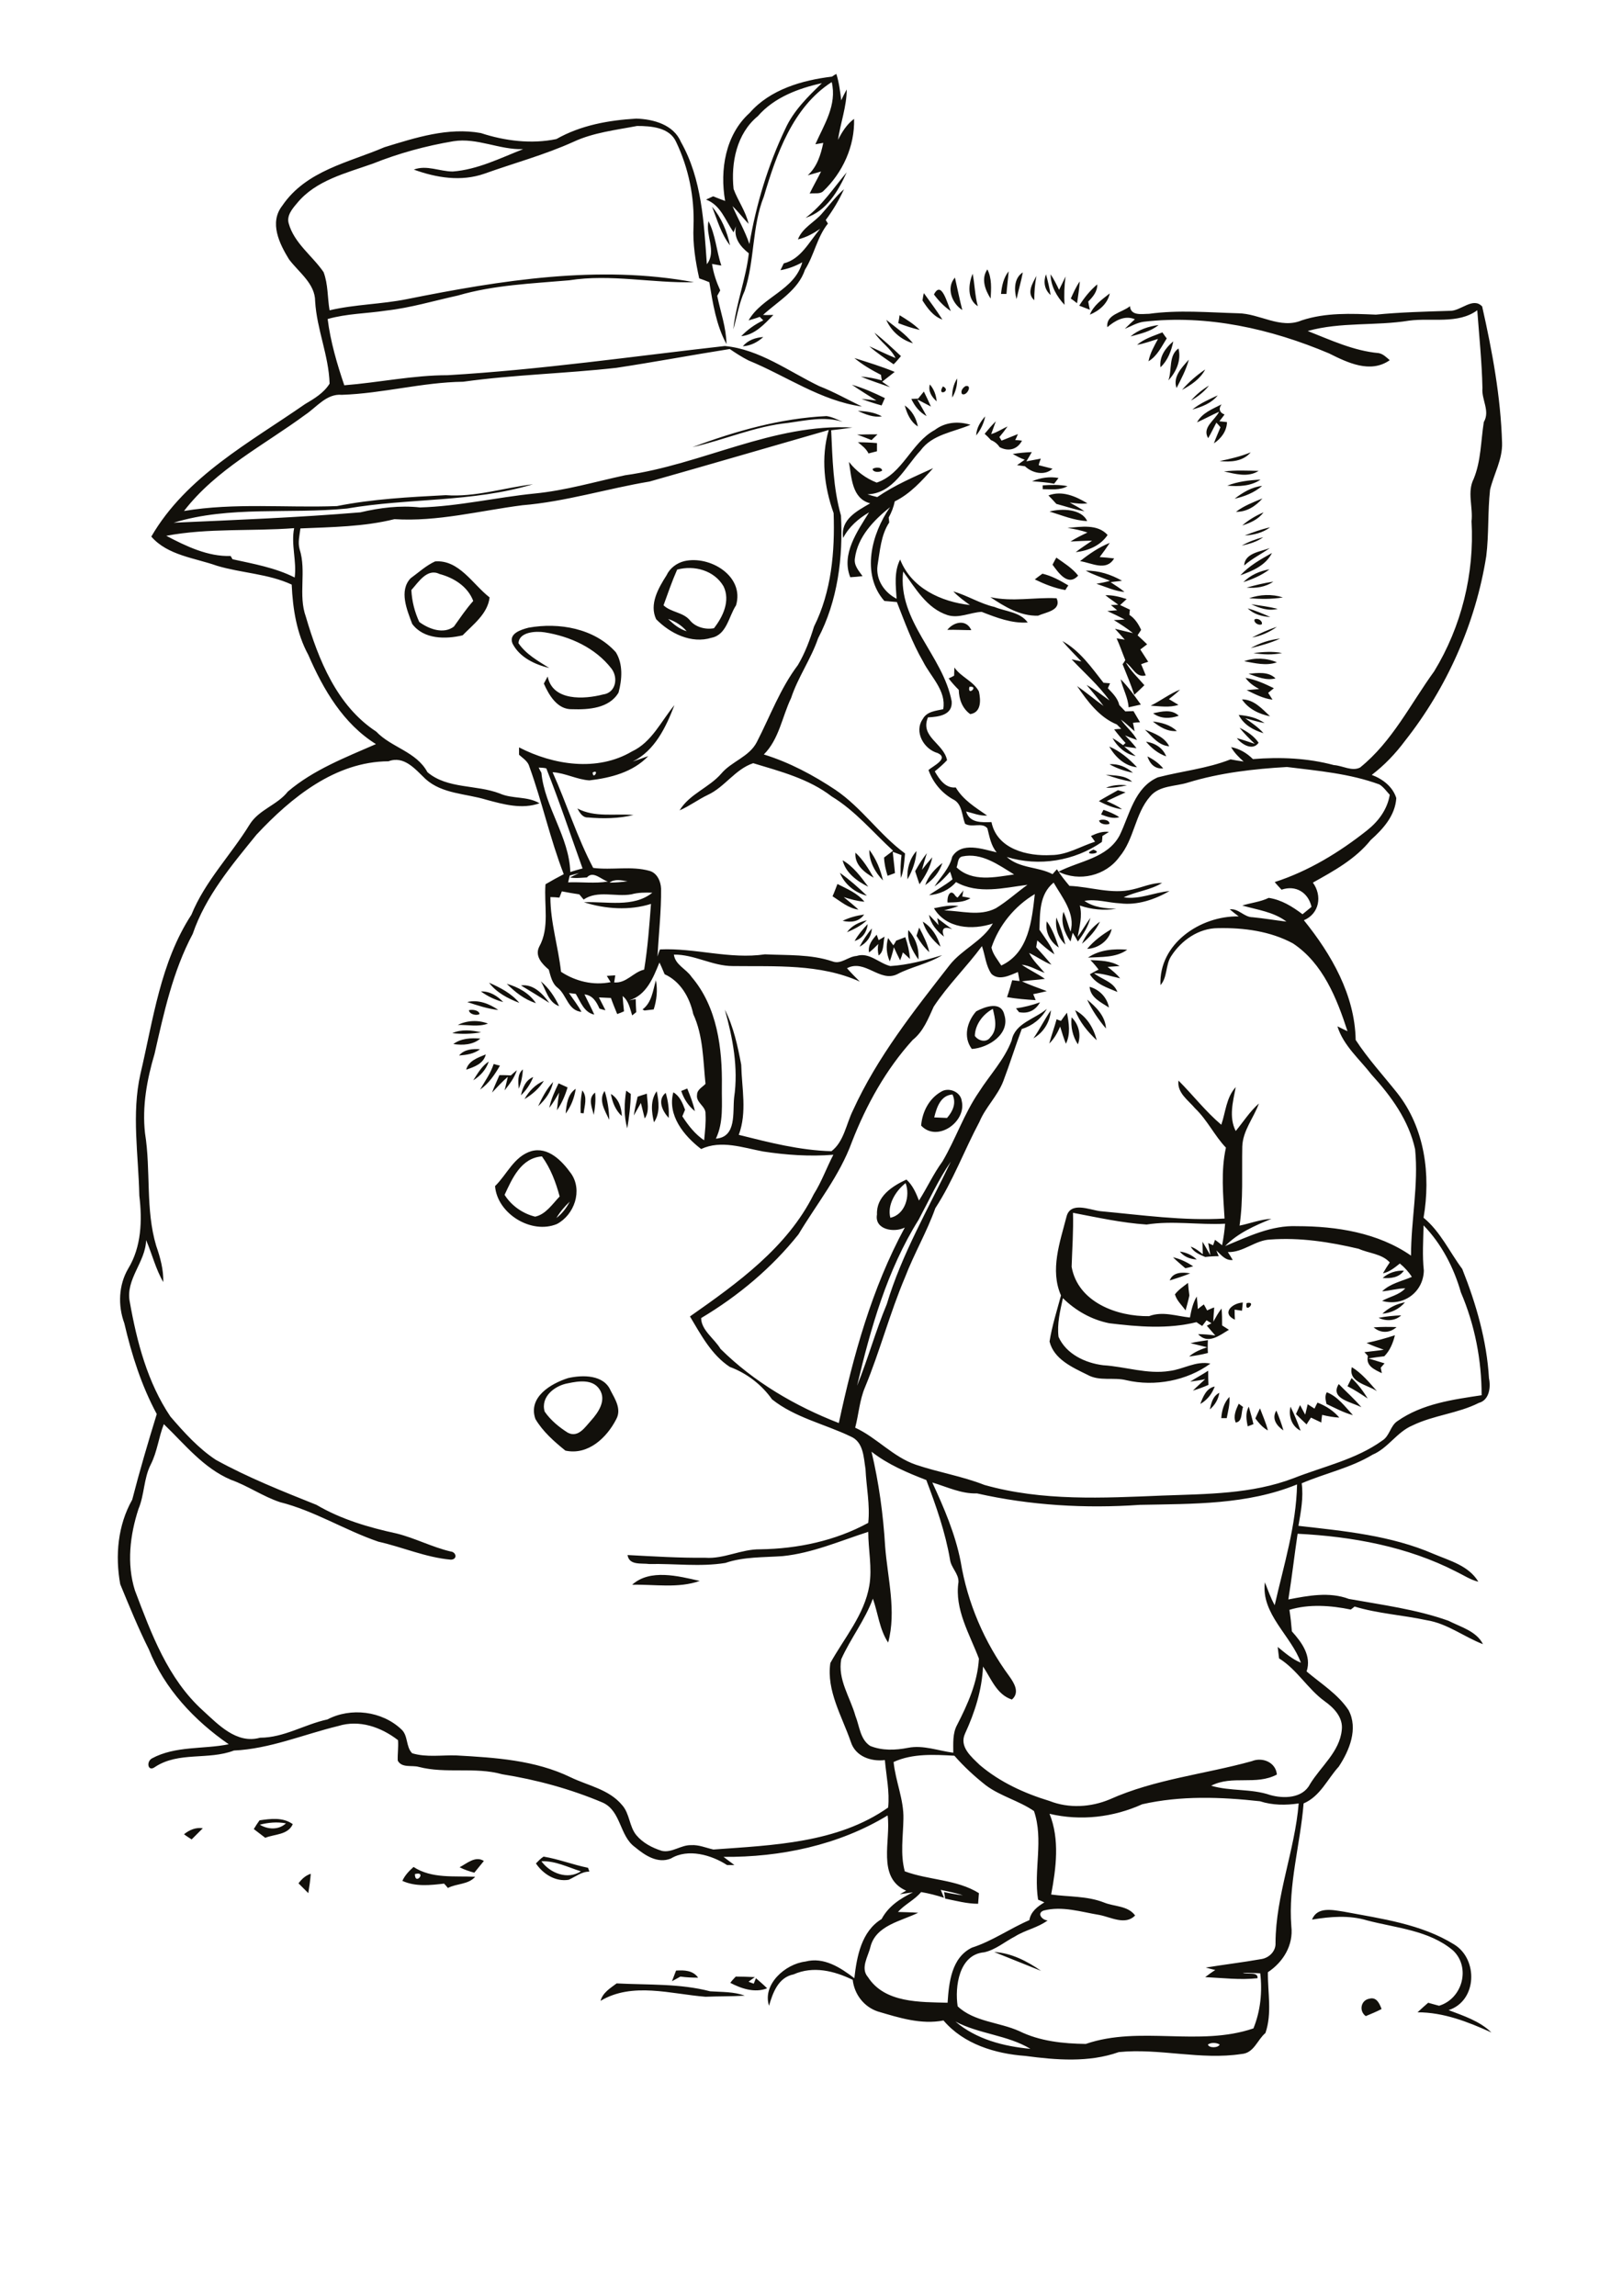 <?xml version="1.0" encoding="utf-8"?>
<!-- Generator: Adobe Illustrator 21.0.2, SVG Export Plug-In . SVG Version: 6.00 Build 0)  -->
<svg version="1.2" baseProfile="tiny" id="Layer_1" xmlns="http://www.w3.org/2000/svg" xmlns:xlink="http://www.w3.org/1999/xlink"
	 x="0px" y="0px" viewBox="0 0 595 842" overflow="scroll" xml:space="preserve">
<path fill="#12100B" d="M501,739.4c-2.6-1.9-1.8-5.9,1.4-6.4c2.6-0.7,3.7,1.9,4.4,3.8C504.9,737.8,502.9,738.6,501,739.4
	 M226.2,727.4c11.5,0.6,23.2,0,34.3,2.9c4.3,0.3,8.7,0.1,12.7,1.6c-4.8,0.3-9.6,0.2-14.4,0.4c-12.7-1-26.8-5.5-38.5,1.5
	C221.1,730.8,223.8,729.2,226.2,727.4 M269.9,724.9c2.3,0,4.7,0.1,7,0.2c-0.8,0.6-1.6,1.1-2.3,1.7c0.6,0.2,1.2,0.5,1.9,0.7
	c0.2-0.5,0.6-1.5,0.8-2c1.4,1.2,2.8,2.4,4.1,3.7c-4.5,1.8-9.5,0.1-13.5-2C268.3,726.6,269.3,725.5,269.9,724.9 M248,722.7
	c3-0.2,6.2-0.1,8.1,2.6c-2.2,0-4.3-0.1-6.5-0.4c-1,0.6-2.1,1.1-3.1,1.7C247,725.3,247.5,724,248,722.7 M364.7,715.9
	c6.2,0.3,12.2,3.4,17.2,6.9C376.2,720.5,370.4,718.2,364.7,715.9 M481.3,704c1.9-4.9,7.7-3.5,11.7-2.9c13.8,2.6,28.3,4.5,40.4,12
	c8.9,5.4,8.5,20.7-2,24.1c5.5,2.1,11.4,4,15.7,8.2c-8.6-3.9-17.5-7.4-27.1-7.4c1.3-1.2,2.6-2.4,3.9-3.5c1.3,0.4,2.6,0.7,4,1.1
	c8.6-2.6,11.7-14.1,5.1-20.3c-8.8-7.4-20.8-8.2-31.5-11C494.9,702.3,488,702.9,481.3,704 M109.5,690.7c1.2-1.6,2.6-2.9,4.5-3.5
	c-0.2,2.4-0.5,4.7-0.9,7.1C111.9,693.1,110.7,691.9,109.5,690.7 M152.2,687.3C152.2,691.8,156.8,686.1,152.2,687.3 M147.6,689.8
	c0.9-2,2.4-3.6,4.1-5.1c6.8,4.4,15,3.2,22.6,3.6c-2.5,2.9-6.7,2.4-10,4.1c-0.5-0.6-0.9-1.1-1.4-1.6
	C157.9,691.4,152.4,692,147.6,689.8 M168.6,684.8c2.7-1.4,5.8-4.3,8.9-2.3c-1.2,1.4-2.3,2.9-3.5,4.3
	C172.2,686.3,170.3,685.7,168.6,684.8 M198.6,682.6c3.2,4.4,9.6,6.9,14.5,3.7C208.3,684.8,203.7,682.4,198.6,682.6 M199.4,680.9
	c5.5,0.9,10.8,3,16.3,4.1c0.1,0.3,0.4,1,0.5,1.4c-2.9,0-5.1,1.9-7.6,3c-4.8,0.8-9.4-2.1-12-6C197.5,682.5,198.3,681.6,199.4,680.9
	 M67.5,672.7c2-1.6,4.3-2.6,6.9-2.2c-1.4,1.4-2.7,2.7-4.1,4.1C69.4,674,68.4,673.4,67.5,672.7 M95.3,669.2c3,1.8,6.9,2,9.6-0.5
	C101.6,668.1,98.4,668.4,95.3,669.2 M95.2,667.6c4.1-0.6,8.6-1.2,12.2,1.4c-1.8,4-6.6,3.6-10.1,5c-1.4-1.1-2.8-2.1-4.2-3.2
	C93.8,669.6,94.5,668.6,95.2,667.6 M231.9,581.2c6.5-5.9,16.9-3.2,24.8-1.4C248.7,582.6,240.1,581,231.9,581.2 M470.8,524.6
	c-2.5-1.7-4.4-4.3-2.6-7.3C469.2,519.7,470.1,522.1,470.8,524.6 M473.4,515.9c1.4,2.8,2.6,5.8,3.7,8.8
	C473.8,523.1,472.6,519.3,473.4,515.9 M460.5,520.2c0.6-1.3,1.1-2.5,1.7-3.7c1,2.7,2.2,5.3,2.9,8.1
	C463.2,523.6,461.8,521.9,460.5,520.2 M457.7,523.1c-0.5-2.4-0.9-5,0.4-7.2c0.6,2.1,1.2,4.2,1.7,6.4
	C459.3,522.5,458.3,522.9,457.7,523.1 M479.7,515c0.8,0.5,1.7,1.1,2.5,1.6c0.3-0.6,0.8-1.7,1.1-2.2c3.1,1.2,5.9,3,8,5.5
	c-2.1-0.1-4.2-0.5-6.3-1c-0.1,0.7-0.3,2.1-0.3,2.8c-1.3-0.6-2.5-1.2-3.8-1.8c-0.5,0.8-1.1,1.6-1.6,2.5c-1.3-1.2-2.6-2.5-3.9-3.8
	c0.5-1.1,1-2.2,1.5-3.3c0.5,0.9,1.4,2.7,1.9,3.5C479.1,517.5,479.4,516.3,479.7,515 M454.4,514.8c0.4,0.3,1.2,0.9,1.6,1.2
	c-0.8,1.9-0.1,5.4-2.7,5.7C452.3,519.3,453.4,517,454.4,514.8 M448,520.1c0.2-2.9,1-5.7,3-7.8c0.2,2.7-0.5,5.2-1,7.8
	C449.5,520.1,448.5,520.1,448,520.1 M486.6,514.9c-0.3-1.4-0.7-2.9,0.1-4.3c4.1,1.6,6.7,5.3,9.6,8.4
	C492.9,518.1,489.8,516.4,486.6,514.9 M443.8,516.9c0.5-2.3,1.1-4.9,3.5-6.1C446.9,513.2,445.7,515.3,443.8,516.9 M499.4,516.1
	c-3.5-1.9-11.7-3.1-8.3-8.5C493.8,510.4,496.8,513,499.4,516.1 M440.3,514.9c1-2.6,2.2-5.8,5.3-6.4
	C444.6,511.2,442.8,513.5,440.3,514.9 M494.3,508.4c0.5-1,1-2,1.5-3c2.3,2.2,4.3,4.8,5.9,7.5C499.3,511.3,496.9,509.7,494.3,508.4
	 M208.4,507.3c-4.8,0.8-10.2,4.9-8.6,10.4c2.2,3.2,5.4,5.8,8.6,7.8c3.8,1.8,6.2-2.1,8.4-4.5c2.7-3,5.8-7.5,3.1-11.5
	C217.4,505.7,212.2,506.5,208.4,507.3 M208.4,505.4c5.3-1.2,13.1-1.3,15.6,4.6c1.7,3.2,4,6.8,2.1,10.4c-3.5,6.9-10.4,13.4-18.7,11.6
	c-4.1-3.3-8.3-7-11-11.6C193.6,512.4,202.1,507.4,208.4,505.4 M495.9,501.4c3.6,2.2,6.4,5.6,9.2,8.8
	C501.6,507.8,494.5,507,495.9,501.4 M436.6,506.7c2.2-1.4,4.5-2.6,6.6-4c0,1.7,0,3.5,0.1,5.2c-1.8,0.8-3.7,1.5-5.7,2.1
	c1.5-1.5,3-2.8,4.5-4.2C440.3,506.2,438.4,506.5,436.6,506.7 M436.7,492.6c2.1-0.5,4.3-0.8,6.4-1.1c-0.1,1.6-0.1,3.2,0,4.7
	c-2.3,0.6-4.6,1-6.9,1.3c1.9-1.7,4.3-2.6,6.6-3.4C440.7,493.6,438.7,493.1,436.7,492.6 M501.3,492.5c3.5-0.7,7-1.7,10.4-2.8
	c-0.7,2.8-1.8,5.6-3.9,7.7c-1.9,0.2-3.9,0.5-5.8,0.8c1.9,0.6,3.9,1.2,5.9,1.8c-0.5,0.5-0.9,1.1-1.4,1.6c0.1,0.5,0.3,1.5,0.4,2
	c-2.7-1.3-6-2.7-5.1-6.3c-0.3-0.4-1-1.1-1.3-1.4c2.3-0.3,4.7-0.5,7.1-0.9C505.4,494.2,503.3,493.5,501.3,492.5 M503.9,486.8
	c2.8-0.2,5.6-0.2,8.4-0.1C509.8,489,506.4,489,503.9,486.8 M505.7,483.3c2.7-0.5,5.5-0.8,8.3-0.9
	C511.8,484.5,508.4,484.6,505.7,483.3 M507.1,481.8c2.3-2.2,5.2-3.6,8.3-4.2C513.3,480.1,510.3,481.5,507.1,481.8 M457.3,477.9
	C461.4,477,456.4,482.2,457.3,477.9 M453,484c-5.1-2.4-1-6.1,2.9-6.3c-0.1,1-0.2,2-0.3,3c-0.7-0.1-2-0.3-2.7-0.4
	C452.9,481.5,452.9,482.8,453,484 M431,474.7c1.3-1.7,3.1-2.9,4.8-4.2c0.1,1.5,0.3,3.1,0.5,4.6c-0.4,1.9-0.9,3.7-1.4,5.5
	C433.6,478.7,431.7,477.1,431,474.7 M429.1,469.6c1.1-3.1,4.7-3.1,7.5-2.6C434.2,468,431.6,468.8,429.1,469.6 M507.2,468.7
	c2.1-1.9,4.9-2.8,7.8-2.7C513.2,468.6,510.1,468.9,507.2,468.7 M430.3,461.1c2.7,0.6,5.1,1.8,7.4,3.3c-0.7,0.2-2.1,0.6-2.9,0.7
	C433.3,463.8,431.7,462.5,430.3,461.1 M432.8,459c2.3,0.3,4.5,1.3,6.2,2.9C436.6,461.8,434.3,460.9,432.8,459 M204.1,446.7
	c2.1-1.6,3.7-3.7,4.9-6C207.1,442.5,205.4,444.5,204.1,446.7 M185.1,438.2c2.5,4,6.7,6.9,11.2,8c3.9-0.8,6.4-4.7,9-7.4
	c-1.4-5.2-3.3-10.3-6.5-14.7C191.1,424.7,187.9,432.2,185.1,438.2 M194.8,422.2c6.3-1.8,11.4,3.6,14.7,8.2
	c4.3,6.2,1.2,15.1-5.2,18.5c-9.4,3.9-21.9-3.8-22.7-13.9C186,430.7,188.5,424.2,194.8,422.2 M245.3,410c-2.3-2.5-4.3-6.6-1.1-9.2
	C245.1,403.8,245.5,406.9,245.3,410 M239.9,411.6c-0.9-3.8-1.4-8,1-11.4C241.7,403.9,242.2,408.3,239.9,411.6 M224.1,401.2
	c2.8,1.7,3.9,4.9,4,8.1C225.8,407.2,224.6,404.2,224.1,401.2 M217.8,408.9c-0.6-2.7-2.3-6.1,0.5-8.2
	C218.6,403.4,218.3,406.2,217.8,408.9 M233.9,402.2c1.1-0.4,2.2-0.7,3.4-1.1c0.1,3,1.1,6.4-0.8,9.1c-0.5-1.9-0.9-3.8-1.4-5.7
	c-0.9,1.5-1.7,3.1-2.6,4.6C232.8,406.8,233.4,404.5,233.9,402.2 M223.5,410.7c-1.5-3.2-4.1-7.2-1.7-10.6
	C222.9,403.6,223.4,407.1,223.5,410.7 M213.6,399.9c2,2.5,0.8,5.6,0.5,8.4c-0.3,0-0.9-0.1-1.1-0.1
	C212.9,405.5,213,402.6,213.6,399.9 M342.7,409.8c1.6,0.1,3.2,0.1,4.7,0.2c2.1-2.4,3.5-5.4,2-8.6C345,401.7,343.6,406.2,342.7,409.8
	 M345.2,400.4c2.8-1.8,7.2,0,7.6,3.4c1.8,7.6-9,15.3-14.9,9C338.3,407.8,340.8,402.9,345.2,400.4 M229.7,400
	c0.4,0.3,1.3,0.9,1.7,1.2c-0.1,4.2-0.6,8.5-1.3,12.6C228.8,409.3,229,404.6,229.7,400 M207.5,408.4c0.3-3.3,0.7-7.1,3.7-9.1
	C210.7,402.6,209.5,405.7,207.5,408.4 M249.9,400.1c0.6-0.2,1.7-0.7,2.2-0.9c1.1,2.7,2.2,5.5,2.8,8.3
	C252.5,405.6,250.8,402.9,249.9,400.1 M204.9,397.3c1.1,0.5,2.2,1,3.3,1.5c-0.9,3-2.1,5.8-3.9,8.4c0.2-2.2,0.5-4.3,0.8-6.5
	c-1.1,1.9-2.2,3.8-3.6,5.6C202.1,403.2,203.5,400.2,204.9,397.3 M197.4,405.7c1.5-3.2,3.1-6.3,5.5-8.9
	C202.2,400.3,200.1,403.3,197.4,405.7 M192.4,403.1c1.6-2.9,4-5.4,7.1-6.7C197.8,399.2,195.2,401.4,192.4,403.1 M191.1,401.7
	c0.6-2.7,1.7-5.6,4.5-6.7C194.6,397.5,193.1,399.8,191.1,401.7 M190.3,399.3c-0.2-2.5-0.6-5.3,1.5-7.1
	C191.7,394.6,191.2,397,190.3,399.3 M187.4,394.4c0.5-0.5,1.6-1.4,2.2-1.9c-0.9,2.8-2.7,5.1-4.5,7.4c0.3-1.2,0.9-3.7,1.2-5
	c-2.1,1.8-3.9,3.8-5.8,5.8c0.8-2.2,1.8-4.3,2.7-6.4C184.7,394.3,186,394.3,187.4,394.4 M181.1,390.2c0.6,0.2,1.7,0.5,2.3,0.6
	c-1.9,3.3-4.1,6.6-7.3,8.8C177.9,396.5,180,393.6,181.1,390.2 M173.6,396.2c1.6-2.5,3.1-5.2,5.7-6.9
	C178.3,392.3,176.2,394.6,173.6,396.2 M171,392.3c0.9-3.3,4.3-4.4,7.2-5.6C177.4,390.1,174,391.3,171,392.3 M168.4,387.1
	c1.9-2.3,5-2.5,7.7-2.3C173.9,386.5,171.1,386.9,168.4,387.1 M166.3,382.9c2.8-2.1,6.5-2.3,9.9-2
	C173.5,383.2,169.8,383.4,166.3,382.9 M165.9,378.9c3.4-1.5,7.1-1.1,10.6-0.3C173,379.2,169.4,379.3,165.9,378.9 M167.9,375.9
	c3.5-1.7,7.5-1.9,11.1-0.5C175.5,376.7,171.6,375.8,167.9,375.9 M393.1,373.1c2.6,2.5,3.6,6.5,2.3,9.9
	C393.5,380.1,392.7,376.6,393.1,373.1 M389.2,374.4c0.7-1,1.5-2.1,2.2-3c0.7,3.8,1.4,7.8-0.4,11.4c-0.8-2.1-1.5-4.2-2.1-6.3
	c-1,2.3-2.2,4.5-4,6.2c0.8-3,1.9-5.9,2.7-8.9C388,374,388.8,374.3,389.2,374.4 M394.4,370.5c4.2,2.2,6.8,6.5,7.9,11
	C399,378.4,396,374.8,394.4,370.5 M379.1,380.8c2.3-3.3,4.1-7,6.4-10.3C385.2,374.7,382.9,378.6,379.1,380.8 M172,370.5
	c1.2-0.4,3.8,0,3.9,1.4C174.8,372.6,172.2,372,172,370.5 M357.6,379.9c1.3,1.9,4.3,2.6,5.7,0.5c2.8-2.9,1.7-7,0.9-10.4
	C360.5,372,357.7,375.8,357.6,379.9 M358.1,370.9c3.2-1.7,9.1-3.9,10.3,1.2c2.3,7-5.7,12.2-11.9,12.6
	C353.2,380.3,354.8,374.6,358.1,370.9 M398.8,366.6c3.3,2.7,6.7,6.1,6.9,10.6C403,374,400.6,370.5,398.8,366.6 M372.7,369.8
	c3-0.4,6-1.2,8.8-2.2c-1.6,2.9-4.3,4.3-7.7,3.6C373.6,370.9,373,370.2,372.7,369.8 M171.4,367.5c4-1,8.1,0.6,11.4,2.9
	C178.9,370,175.1,368.7,171.4,367.5 M176.4,363.6c3.3-0.1,6,1.6,8.2,3.9C181.6,366.7,178.9,365.4,176.4,363.6 M399.7,361.9
	c3.6,1,6.4,3.9,7.1,7.6C403.9,367.6,400,365.9,399.7,361.9 M198.4,359.9c2.9,2.4,5.1,5.7,6.7,9.1C201.1,367.6,200.3,363,198.4,359.9
	 M191.1,361.4c4.6-0.6,8,3.1,10.4,6.4C198,365.6,194.6,363.5,191.1,361.4 M185.9,360.8c4.2,1.2,8.2,3.4,10.7,7.1
	C192.4,366.6,188.9,363.8,185.9,360.8 M240.6,359.5c0.7,3.6,0.3,7.3-0.8,10.7c-1.1,0.1-2.3,0.3-3.4,0.4c-0.2-0.1-0.5-0.3-0.7-0.4
	C239.1,367.7,239.5,363.3,240.6,359.5 M179.4,360.4c4.1,1.8,8.2,3.9,11.1,7.4C186.3,366.2,182.1,364,179.4,360.4 M400,352.1
	c3.6,0.2,7.5,0.2,10.7,2.2c-1.1,0.1-3.3,0.2-4.4,0.3c1.7,1.3,3.3,2.6,4.6,4.2c-3.2-0.7-6.3-1.8-9.6-1.9c2.8,2.3,7.2,3.1,8.6,6.9
	c-3.7-1.6-7.9-2.8-10.1-6.5c1.1-0.6,2.1-1.2,3.2-1.7C402.1,354.4,401.1,353.2,400,352.1 M399.1,351.2c4.2-2.9,9.5-3.3,14.4-2.9
	C409.4,351.3,403.9,350.9,399.1,351.2 M328.7,345c1.1-0.4,2.3-0.9,3.4-1.3c0.9,2.6,1.5,5.3,1.7,8c-0.6-0.6-1.9-1.8-2.6-2.4
	c-0.2,0.7-0.7,2.2-1,2.9c-0.8-1.6-1.6-3.2-2.3-4.8c-0.4,1.8-0.9,3.5-1.5,5.2c-1.2-2.7-1.5-5.7-0.6-8.6c0.6,0.9,1.2,1.8,1.9,2.7
	C328,346.3,328.5,345.5,328.7,345 M318.8,349.3c-0.5-2.7,1.2-4.7,2.8-6.5c0.2,0.5,0.5,1.5,0.7,2c0.6-0.3,1.6-1,2.2-1.3
	c-0.6,2.2-0.1,5.5-2.2,6.9c-0.3-1.4-0.4-2.8-0.1-4.2C321.1,347.3,320,348.4,318.8,349.3 M333.2,341.1c2.7,2.9,4,6.8,3.7,10.8
	C334.7,348.7,332.7,345.1,333.2,341.1 M398.8,348c2.5-3,5.6-5.3,9-7.3C406.9,344.9,403,347.8,398.8,348 M315.3,347.2
	c1.3-2.4,2.8-4.6,4.5-6.7C319.7,343.6,317.8,345.9,315.3,347.2 M337.2,340.2c1.5,2.9,3,5.8,3.7,9c-1.9-1.7-3.4-3.8-4.7-6
	C336.5,342.4,336.9,340.9,337.2,340.2 M313.5,345.1c1.3-2.3,3-4.3,4.8-6.2C318,341.8,316.4,344.2,313.5,345.1 M396.9,346.1
	c1.4-3.3,3.7-6,6.6-8.1C402,341.3,399.5,343.9,396.9,346.1 M384,337.9c2.1,2.9,3.3,6.3,4.4,9.6C385.2,345.4,383.3,341.7,384,337.9
	 M338.5,338c3.3,2,5.5,5.5,6.5,9.2C342.1,344.8,339.6,341.7,338.5,338 M387.5,336.5c1.4,3.2,2.5,6.5,3.3,9.9
	C388.1,343.9,387,340.2,387.5,336.5 M310.7,341.9c1.7-2.4,4.4-3.7,7.3-4.4C315.9,339.5,313.3,340.8,310.7,341.9 M340.8,335.5
	c1.2,1.3,2.4,2.5,3.5,3.8c-0.1-0.6-0.4-1.9-0.5-2.6c1.8,1.4,3.7,2.8,5.5,4.1c-2.9-1.2-4.2-0.3-3,2.7
	C343.7,341.5,341.4,338.9,340.8,335.5 M309.1,337.7c2.5-1.2,5.1-1.9,7.9-2.3C315.1,338.1,312.1,338.4,309.1,337.7 M352.3,327.9
	c0.3-0.3,0.9-1,1.1-1.4c-0.1,0.6-0.3,1.8-0.4,2.3c0.8,0.1,2.3,0.4,3,0.6c-2.5,1.6-5.5,1.5-8.4,1.6c-0.3-2.1,1-5.5,2.9-2.4l0.7,0.6
	C351.5,329,352,328.3,352.3,327.9 M307.2,324.2c3.5,1.8,7.3,3.3,9.9,6.5c-2.6-0.2-5.1-0.9-7.6-1.7c1.8,1.5,3.7,3,5.4,4.6
	c-3.7-0.5-6.5-3-9.5-4.9C306.1,327.2,306.6,325.7,307.2,324.2 M308.1,320.1c3.5,2.5,6.8,5.4,9.9,8.4
	C313.6,327.4,309.8,324.3,308.1,320.1 M339.4,324.6c1.1-3.3,3.6-6,6.3-8.1C344.6,319.9,342.3,322.6,339.4,324.6 M309.1,315.5
	c4,2.3,6.7,6.1,9.4,9.7C314.4,323.2,310.2,320.1,309.1,315.5 M335.7,319.5c1.3-2.3,2.7-4.6,4.3-6.6c-0.5,1.5-1.4,4.6-1.8,6.1
	c0.9-1.2,2.8-3.5,3.8-4.6c-0.7,3.6-2.6,6.9-4.7,9.9C336.7,322.6,336.2,321,335.7,319.5 M332.9,322.5c-0.3-3.8,0.8-7.6,3.3-10.4
	C336,315.8,334.7,319.3,332.9,322.5 M313.8,312.7c2.8,2.6,4.8,5.9,6.7,9.2C317.1,320,313.4,317.1,313.8,312.7 M318.9,311.7
	c2.5,3.3,4.1,7.2,5,11.2C321,319.9,318.8,315.9,318.9,311.7 M401.1,311.6C405.7,313.2,395.8,313.9,401.1,311.6 M403.2,300.9
	c1.1-0.6,3.8-0.3,3.8,1.2C405.9,302.7,403.3,302.2,403.2,300.9 M404.8,297c2,0.7,4,1.5,5.8,2.7c-2.3,0.7-4.6-0.2-6.7-1
	C404.1,298.3,404.6,297.4,404.8,297 M211.8,296.5c6.4,3.4,13.7,1.8,20.6,2.4c-5.4,1.3-11.1,1.4-16.7,0.9
	C213.7,299.9,212.7,298.1,211.8,296.5 M403.1,293.8c2.3-1.4,4.7-2.7,7-4c0.9,0.3,1.9,0.5,2.8,0.8c-2.3,1-4.6,2.1-6.9,3.2
	c1.9,0.9,3.9,1.7,5.6,3C408.6,296.4,405.7,295.2,403.1,293.8 M405.7,288.9c2.4-1,5.1-1.2,7.7-0.9C410.8,288.6,408.3,289,405.7,288.9
	 M405.6,284.1c3.3,0.4,7.1,0.1,9.7,2.6C412,286.2,408.8,285.2,405.6,284.1 M407,280.3c3.2-0.3,6.2,1,8.6,3.1
	C412.6,282.8,409.7,281.8,407,280.3 M420.9,277.4c2.2,1.1,4.2,2.5,5.8,4.4C423.6,282.1,421.8,280.1,420.9,277.4 M406.9,273.8
	c3.9,1.6,7.3,4.5,10.2,7.6C412.5,280.9,409.1,277.6,406.9,273.8 M420.4,272c3.3,0.5,6.2,2.3,7.4,5.4
	C424.9,276.4,422.4,274.4,420.4,272 M420,267.6c3.4,1.3,7.2,2.7,8.9,6.1C425,273.4,422.6,270.1,420,267.6 M454.7,266.9
	c2.7,1.3,5.3,3,7,5.5c-2.2,3.1-6.2,0.6-8-1.7c2.2,0.6,4.4,1.4,6.6,2.1C458.3,270.9,456.4,269,454.7,266.9 M422.9,264.6
	c3.2,0.4,6.4,1.2,8.8,3.5C428.3,268.4,425.4,266.6,422.9,264.6 M454.4,262.2c3.4,0.3,6.7,1,9.5,3c-2.4-0.4-4.8-1.2-7.1-1.8
	c2.3,1.7,4.8,3.3,6.7,5.5C459.8,267.8,456.2,265.8,454.4,262.2 M423,261.6c3.2-0.7,6.8-1.6,9.4,0.9
	C429.2,263.6,425.8,263.7,423,261.6 M455.6,256.5c4.4,0,7.4,3.5,10.3,6.2C461.9,261.9,457.9,260,455.6,256.5 M422.1,258.8
	c3.7-1.8,7-4.4,10.8-5.9c-1.3,1.3-2.7,2.4-4.1,3.5c1.2,0.7,2.3,1.4,3.5,2.1C429,259.6,425.5,259,422.1,258.8 M411.1,249.1
	c2.8,2.8,5.1,6.1,7.4,9.3c-1.5,0.3-3,0.7-4.5,1C413.8,255.8,411.9,252.7,411.1,249.1 M456.9,248.6c3.7,0.6,7.1,2.2,10.4,3.8
	c-0.7,0.6-1.4,1.1-2.1,1.7c0.4,0.6,1.2,1.9,1.6,2.5c-3.4-0.4-6.4-2-9.5-3.5c1.5-0.1,3-0.3,4.6-0.4
	C460.1,251.7,458.2,250.5,456.9,248.6 M458,247.1c3.3-0.3,7.3-0.9,9.9,1.7C464.5,249.7,461.1,248.2,458,247.1 M355.6,251.9
	C354.8,255.6,359.3,251.4,355.6,251.9 M350.1,244.8c2.4,3.5,7,5,9,8.8c0.7,3.2,0.9,7.7-3.2,8.3c-2.9-2.1-4.1-5.4-4.2-8.9
	c-1.3-1.3-2.6-2.7-3.7-4.2c0.5-0.2,1.5-0.7,2-1C350,247,350.1,245.5,350.1,244.8 M456.4,242.5c3.8-1.4,8.3-1.2,12,0.4
	C464.5,244.3,460.3,243.2,456.4,242.5 M459.8,239.5c3.5-0.4,7.1-0.7,10.5,0C466.9,240.2,463.3,240.1,459.8,239.5 M389.7,235.1
	c6.4,3.5,10.7,9.7,15.1,15.3c0.8,0.1,1.6,0.1,2.4,0.2c-0.2,0.5-0.6,1.4-0.8,1.8c1.7,1.8,3.6,3.6,4.2,6.2c0.7,0.8,1.5,1.5,2.2,2.3
	c1,0,2-0.1,3-0.1c0.8,1.4,1.6,2.7,2.4,4.1c-0.7,0-2,0.1-2.6,0.2c0.2,0.8,0.5,2.3,0.6,3.1c-1.6-1.4-3.2-3-5-4.3
	c1.8,2.7,4.4,4.6,5.9,7.5c-1.5-0.5-3-1.1-4.4-1.7c1.5,1.5,2.9,3,4.2,4.7c-1.5-0.2-3-0.4-4.5-0.6c1.4,1.2,2.8,2.3,4.2,3.5
	c-3.7-0.7-6.7-3.4-8.5-6.6c1.4,0.8,2.7,1.7,3.9,2.6c0.3-0.3,0.6-0.6,0.9-0.8c-1.5-1.6-2.9-3.3-4.2-5c0.7-0.1,2-0.2,2.6-0.2
	c-0.4-0.4-1.2-1.2-1.6-1.6c-6.4-2.6-10.8-8.5-14.6-14.1c3.3,2.3,6.4,4.9,9.7,7.3c-2-2.7-4.1-5.2-6.2-7.7c3,1.6,5.6,3.7,8.4,5.7
	c-4-5.6-9.2-10.1-13.9-15.1c0.9,0.2,2.7,0.6,3.6,0.8C394.3,240.1,391.9,237.7,389.7,235.1 M458.8,237.7c3.3-1.9,7-3.1,10.8-3.5
	C466.1,235.8,462.4,236.8,458.8,237.7 M459.3,233.8c2.9-1.5,5.9-2.9,9.1-3.9C465.7,231.8,462.7,233.2,459.3,233.8 M193.9,230.2
	c11.1-2,24.1,0.2,32,9c2.7,4.3,2.3,10,1,14.8c-3.4,5.8-11,6.3-17,6.1c-5.4,0.2-8.5-5.1-10.4-9.4c0.5-0.9,0.9-1.7,1.4-2.6
	c1.8,9.1,13.4,8.4,20.3,6.6c4.7-0.6,5.7-6.1,3.1-9.5c-5.9-7.6-15.1-11.8-24.5-13.3c-3.2-0.5-9.4-0.2-9.6,4c2.8,4.1,7.2,6.5,11.3,9.1
	c-5.3-1.3-10.9-3.9-13.5-9C186.5,232.3,191.2,230.9,193.9,230.2 M347.5,231c2.4-3,7-4,8.8,0.1C353.3,231.1,350.4,230.9,347.5,231
	 M460.2,227.2c1-0.7,3,0.4,2.7,1.7C461.9,229.6,459.8,228.4,460.2,227.2 M457.7,223.1c2.8,0.8,5.6,2,8.3,3.2
	C463,226.1,459.9,225.3,457.7,223.1 M459,221.6c3.3,0.5,6.5,0.9,9.7,1.7C465.3,224.2,462,223,459,221.6 M363.3,219
	c8.2,1.8,16.1,0,24.3,0.4c1.9,4.5-3.9,5.1-6.8,6.4C374.3,226,368.5,222.5,363.3,219 M458.2,219.4c4-1.4,8.4-1.6,12.4-0.3
	C466.5,219.8,462.3,219.7,458.2,219.4 M405.5,218.3c2.7-0.1,5.3,0.6,7.8,1.4c-0.8,0.7-1.6,1.5-2.4,2.2c1.2,0.6,2.4,1.1,3.6,1.7
	c-0.1,0.5-0.2,1.4-0.2,1.9c2,1.3,3.3,3.3,4.3,5.5c-0.4,0.7-0.9,1.3-1.3,2c1.2,1.1,2.4,2.2,3.5,3.3c-0.8,0.6-1.7,1.3-2.5,1.9
	c1,1.5,1.9,3,2.9,4.5c-0.6,0.2-1.9,0.6-2.6,0.9c0.6,1.3,1.1,2.7,1.7,4.1c-3.6,1-4.8-3.1-7.3-4.7c1.8,3.1,4.5,5.6,6.8,8.3
	c-1.2,1.2-2.4,2.3-3.7,3.5c-1.3-3.8-2.8-7.5-4.3-11.2c0.3-0.4,0.8-1.1,1-1.5c-1.1-2.7-2-5.4-3.2-8c0.7,0.1,2.2,0.4,3,0.5
	c-1.2-1.4-2.4-2.7-3.6-4c2.2,0.5,4.4,1.1,6.6,1.6c-2.2-1.8-4.6-3.3-7-4.8c1,0,3-0.1,4-0.2c-2.1-1.1-4.2-2.1-6.4-3.1
	c0.9-0.1,2.7-0.2,3.6-0.3c-0.6-0.5-1.8-1.5-2.3-1.9c0.7,0,2-0.1,2.7-0.1C408.6,220.5,406.9,219.5,405.5,218.3 M457.3,215.5
	c3.2-0.9,6.5-1.7,9.8-2.2C464.3,215.3,460.7,215.8,457.3,215.5 M379.6,212.5c0.9-0.7,1.8-1.4,2.8-2.1c3.4,0.8,6.5,2.5,9.5,4.3
	c-0.3,0.4-0.9,1.3-1.1,1.7C386.8,215.7,383.1,214.2,379.6,212.5 M456.1,213.5c2.6-2.6,6-4.1,9.6-4.7
	C462.8,211,459.5,212.4,456.1,213.5 M398.3,209.3c4.7-0.1,9.3,1.4,13.3,3.7c-1,0.1-3.2,0.4-4.2,0.5c1.7,1.2,3.5,2.2,5.1,3.6
	c-3.6-0.3-6.9-1.9-10.3-3c1.7-0.3,3.3-0.6,5-1.1C404.2,211.8,401.1,210.8,398.3,209.3 M245.1,227c1.9,1.9,4.1,3.7,6.8,4.5
	C250.1,229.4,247.8,227.9,245.1,227 M248.4,208.9c-1.9,4.3-3.4,8.7-5,13.1c2.8,2.6,7.1,2.5,9.6,5.4c2,2.6,5.8,3.6,8.9,3
	c3.3-4.2,6.1-10.1,3.5-15.4C262,209.2,254.7,207.2,248.4,208.9 M251,205.8c9.4-2.2,22.2,5.5,19,16.2c-2.7,4.1-3.4,10.8-9,11.9
	c-7.4,2.3-15.2-1.6-20.3-6.8c-2.6-5.5,0.8-11.4,3.8-16.1C245.7,208.4,248.2,206.5,251,205.8 M150.9,216.4c0.2,4.1,1.2,8,2.9,11.7
	c3.5,2.6,8.9,4.6,12.7,1.7c2.3-3.2,4.5-6.5,7.1-9.4c-2-5.3-7.1-8.5-12.4-9.9C156.7,208.3,153.5,213.5,150.9,216.4 M159.6,205.9
	c8.8-0.7,13.8,8.4,20,13.2c-0.7,6-6,9.9-9.9,13.9c-6.2,1.5-14.3,1.5-18.5-4.2c-1.9-5.1-4.9-12.1-0.6-16.7
	C153.5,210,156.3,207.4,159.6,205.9 M387.5,204.5c2.8,2,5.8,3.8,8,6.6c-3.7,4.1-7.2-1-9.4-4C386.6,206.2,387,205.3,387.5,204.5
	 M455,211c3.2-3.5,7.5-5.9,11.6-8.2C464.3,207.4,459.4,209.4,455,211 M456.4,207.4c0.2-4.6,6.1-5.1,9.4-6.4
	C462.7,203.2,459.2,204.9,456.4,207.4 M396.2,205.8c3.4-2.7,6.9-5.1,10.9-6.7c-1.2,1.8-2.4,3.5-3.7,5.2c1.8,0.1,3.5,0.3,5.3,0.5
	C405.8,209.7,400.4,206.4,396.2,205.8 M455.5,200.1c2.5-1.4,5.2-2.4,7.9-3.1C461.1,198.7,458.3,199.5,455.5,200.1 M456.6,196.4
	c3-1.2,6.1-2.3,9.3-3C463.2,195.4,459.9,196.2,456.6,196.4 M391.6,193.6c5-0.4,11-1.5,14.7,2.6c-2.6,3.9-7.1,5.8-11.7,6.3
	c1.9-1.5,4-2.8,6-4.2c-2.7,0-5.3,0.2-7.9,0.3c2-1.3,4.1-2.3,6.2-3.3C396.6,194.5,394.1,194,391.6,193.6 M455.7,192.7
	c2.3-2,5-3.6,7.8-4.8C461.6,190.5,458.6,191.8,455.7,192.7 M385,187.6c4.4-1.2,11.8-1,13.8,3.5C394,190.9,389.6,189,385,187.6
	 M453.4,187.7c2.9-2.2,6.3-3.5,9.7-4.9C460.6,185.7,457.2,187.8,453.4,187.7 M384.6,181.7c5-1.9,10,0.3,14.3,2.9
	c-2.2,0.3-4.3,0-6.5-0.3c1.8,1,3.7,2,5.4,3.2c-3.5-0.6-6.9-1.8-10.3-2.7C386.5,183.7,385.6,182.7,384.6,181.7 M452.9,182.9
	c3-2.3,6.3-4.3,10.1-4.7C460.1,180.7,456.5,182.1,452.9,182.9 M382.5,178c3-0.2,6.1-0.3,9.1,0.3c-2.8,1.6-6.1,1.1-9.1,1.1L382.5,178
	 M450.2,178.1c3.9-1.5,8-2,12.2-2.2C458.9,178.3,454.4,178.5,450.2,178.1 M378.6,176.5c3.1-1.3,6.4-1.8,9.7-1.2
	c-0.5,0.7-1.1,1.4-1.6,2.1C384,176.9,381.3,176.7,378.6,176.5 M449,172.9c4.2-0.5,8.5-0.3,12.7-0.2
	C457.8,175.2,453.1,173.8,449,172.9 M320.1,172c0.9-0.7,3.4-0.8,3.5,0.6C322.7,173.3,320.2,173.3,320.1,172 M447.4,169.1
	c3.9-0.8,7.7-1.7,11.4-3.2C455.9,169.3,451.4,169.5,447.4,169.1 M371.5,166.5c2.3-0.4,4.7-0.6,7-0.7c-0.7,1.2-1.3,2.3-2,3.4
	c1.8-0.3,3.5-0.7,5.3-1c-0.3,0.8-0.6,1.6-0.8,2.4c1.7,0.4,3.4,0.9,5.1,1.3c-2.9,2.7-7.5,1.6-10.1-0.9c-0.7-0.1-2.2-0.3-2.9-0.4
	c0.9-0.7,1.9-1.3,2.8-2C374.4,168.1,373,167.3,371.5,166.5 M314.7,162.2c2.3,0,4.7,0.1,7,0.3c0,1,0,2,0,3c-1,0.3-2.1,0.5-3.1,0.8
	C317.7,164.5,316.2,163.4,314.7,162.2 M314.4,159.4c2.5-0.1,5-0.1,7.5-0.1c-0.7,0.7-1.5,1.4-2.2,2.1
	C317.9,160.7,316.2,160,314.4,159.4 M361.2,159.1c1.3-1.6,2.6-3.1,4.1-4.6c-0.4,1.2-1.3,3.5-1.7,4.7c2.1-0.6,4-1.9,6-2.8
	c-0.9,1.3-1.9,2.6-3,3.9c0.3,0.4,0.5,0.8,0.8,1.3c2-0.8,4-1.6,6-2.4c-0.3,0.7-0.6,1.5-1,2.2c0.6,0,1.9,0.1,2.5,0.2
	c-1.7,3.3-5,4.1-8.2,2.4c-0.8-1.2-1.9-2.1-3.2-2.6C362.8,160.6,362,159.8,361.2,159.1 M358.1,159.7c0.1-2.7,1.5-5,3.3-7
	C360.9,155.3,359.7,157.7,358.1,159.7 M254,164c15.8-5.9,32.3-10.6,49.2-11.4c2.1,0.3,4,1.3,5.9,2.1c-6.6-2.1-13.4-0.5-20,0.4
	C277.1,156.3,265.8,161.3,254,164 M314.7,150.7c3,0.1,6.1,0.5,8.8,2C320.5,153.2,317.5,152,314.7,150.7 M331.9,148.7
	c2.6,1.8,4.2,4.6,4.8,7.7C334,154.7,332.7,151.7,331.9,148.7 M439.1,154.9c1.9-3.5,5.7-4.9,9-6.6c-1.2,1.6-0.7,3.1,1.1,3.7
	c-0.6,0.9-1.3,1.7-1.9,2.5c0.7,0.1,2.1,0.2,2.8,0.3c-0.1,3.3-2.1,6-4.8,7.8c0.7-2,1.6-3.9,2.4-5.9c-0.5-0.6-1-1.2-1.5-1.7
	c-1,1.9-1.9,3.8-3,5.7c-2.4-3.9,2.5-6.6,4-9.7C444.5,152.2,441.8,153.7,439.1,154.9 M437.4,150.2c2.8-2.3,6.1-3.7,9.3-5.2
	C444.4,147.9,440.9,149.2,437.4,150.2 M338.9,143.6c0.9,1.8,1.8,3.7,2.6,5.5c-1.7-0.9-3.3-1.7-5-2.6c1.1,2,2.3,4,3.4,6.1
	c-2.6-1.4-4.4-3.7-5.6-6.3c0.6,0,1.9-0.1,2.5-0.1C337.5,145.3,338.2,144.5,338.9,143.6 M436.9,146.9c1.9-2.2,4.1-4,6.6-5.5
	C441.7,143.7,439.4,145.5,436.9,146.9 M341.1,141c1.5,1.7,2.3,3.9,2.5,6.2C341.8,145.6,340.4,143.5,341.1,141 M312.5,141.1
	c4.2,1.2,8.2,3,12.1,4.9c-0.4,0.9-0.8,1.8-1.2,2.7c-2.5-0.7-5-1.5-7.4-2.4c1.4,0.1,4.1,0.4,5.5,0.6
	C318.5,145,315.4,143.1,312.5,141.1 M354.2,141.6c2.7-0.6,0.4,3.9-1.3,2.9C352.2,143.4,353.3,142.1,354.2,141.6 M345.9,141.7
	C349.3,143.4,343.4,145.6,345.9,141.7 M349.3,145.8c-0.1-2.5,0.5-4.9,1.8-7C351.2,141.2,350.6,143.7,349.3,145.8 M433.6,143
	c2.5-2.9,5.4-5.4,8.5-7.5C440.3,139,436.9,141.2,433.6,143 M431.6,142.3c-1.5-4.1,2-7.6,4.5-10.4C435.1,135.6,433.3,139,431.6,142.3
	 M313.4,131.3c5,1.6,10,3.1,14.8,5.1c-1.5,1.2-3.1,2.4-4.6,3.6c0.7,0.5,2.2,1.5,2.9,2c-3.6-1.3-7.2-2.4-10.7-3.9
	c2.6,0.2,5.2,0.7,7.7,1.4c-0.1-0.5-0.3-1.5-0.3-2C319.7,135.7,316.4,133.8,313.4,131.3 M428.6,139.5c1.4-3.8,0-9.1,3.7-11.7
	C433.4,132.1,431.5,136.4,428.6,139.5 M425.7,134.7c-0.5-3.9,1.9-7.2,4.7-9.5C429.7,128.6,428.4,132.2,425.7,134.7 M272.5,127
	c1.9-2.3,4.7-3.2,7.5-3.4C277.9,125.5,275.4,126.8,272.5,127 M320.8,122c3.4,2.7,6.6,5.7,9.7,8.6c-0.9,1-1.7,2.1-2.7,3
	c-3-2.1-6.1-4.1-8.9-6.6c3.2,1.4,6.3,3,9.6,4.3C326.7,127.6,323,125.5,320.8,122 M417.1,126.5c2.6-2.3,6.1-3.3,9.3-4.6
	c0.5,0.7,1,1.5,1.6,2.2c-1.9,3-3.5,6.5-6.7,8.4c0.6-3,2.1-5.6,3.5-8.2C422.2,125.1,419.7,126,417.1,126.5 M414.7,123.4
	c2.9-2.5,6.6-3.7,10.3-4.2C422.1,121.6,418.3,122.4,414.7,123.4 M325.1,117.3c3.4,2.7,7.1,5.2,9.8,8.6
	C330.5,124.6,326.9,121.4,325.1,117.3 M330,115.6c2.6,1.6,5.2,3.2,7.4,5.4c-2.7-0.6-5.3-1.5-7.9-2.5
	C329.7,117.7,329.9,116.3,330,115.6 M399.8,115.4c1.3-3.4,4.5-5.6,7.3-7.8C406.3,111.4,403.2,114,399.8,115.4 M338.9,107.5
	c2.3,3.2,4.7,6.4,6.8,9.7c-3.4-1.2-5.5-4.2-7.3-7C338.5,109.5,338.7,108.2,338.9,107.5 M342.6,108c2.8-5.5,4.9,3.5,6.2,6.1
	C346.4,112.5,344.4,110.4,342.6,108 M395.9,112.1c1.8-2.9,4-5.6,6.6-7.8c0.1,2.6-1.6,4.6-3.3,6.3c0.1,0.7,0.4,2.2,0.6,3
	C398.5,113.1,397.2,112.6,395.9,112.1 M392.8,109.5c1-2.2,1.9-4.3,3.3-6.3c-0.2,2.7-0.6,5.3-1,8C394.3,110.6,393.6,110,392.8,109.5
	 M353,113.7c-3.8-2.4-6-8.2-2.7-11.9C351.2,105.8,352,109.8,353,113.7 M379.4,110.1c-2.9-2.6-0.7-6.1,0.8-8.9
	C379.6,104.2,379.4,107.2,379.4,110.1 M385.4,100.6c1.2,1.8,2.2,3.8,3.1,5.7c0.8-1.6,1.6-3.3,2.4-4.9c-0.5,3.4-0.6,6.9-0.4,10.4
	C387.7,108.8,385.4,104.9,385.4,100.6 M385.4,108.2c-2.3-2-2.7-4.9-1.7-7.6C384.4,103.1,385,105.7,385.4,108.2 M358.7,112.3
	c-4-2.5-3.5-8.1-1.9-11.9C357.6,104.4,357.6,108.4,358.7,112.3 M372.9,109.7c-0.9-3.3-1-7.7,2.3-9.8
	C374.6,103.2,373.6,106.4,372.9,109.7 M367.2,107.8c0.3-2.9,0.9-5.9,2.8-8.3c-0.2,2.8-0.6,5.5-0.8,8.3
	C368.7,107.8,367.7,107.8,367.2,107.8 M362.2,98.8c1.7,3.3,1.4,7.1,1.2,10.7C361.4,106.4,359.8,102.2,362.2,98.8 M261.2,75.8
	c3.4,4,5.5,9,6.6,14.2C264.5,85.8,263.1,80.6,261.2,75.8 M301.7,78.1c2.6-2.9,4.9-6.1,7.9-8.7c-1.8,4-4.1,7.8-6.7,11.3
	c0.2,0.3,0.6,0.9,0.8,1.3c-4,5-5,11.5-8.4,16.9c-2.5,7.5-9.8,11.5-15.4,16.6c1.3,0.1,2.5,0,3.8,0c-3.3,3.4-6.8,7.3-11.8,7.8
	c2.3-2.4,5.1-4.4,8.1-5.8c-0.4-0.4-0.9-0.9-1.3-1.3c-1.3,0.5-2.7,0.9-4.1,1.3c5-8.7,16.9-11,19.7-21.3c-2.5,1.4-5.2,2.4-8,2.9
	c0.3-0.6,0.9-1.9,1.2-2.5c6.4-1.6,9.4-8.1,13.4-12.7c-2.5,1.7-5.2,3.2-8.2,3.9C294.4,83.4,298.9,81.5,301.7,78.1 M295.5,79.9
	c6.1-4.5,10.3-11,15.1-16.7C307.5,70,303.2,77.5,295.5,79.9 M443.1,749.8c0.3,1.4,3.9,1.3,4.3,0C446.2,749.1,444.3,749,443.1,749.8
	 M350.5,741.4c7.6,6.5,17.7,9.1,27.5,10C369.5,746.3,359.2,746,350.5,741.4 M419,661.7c-10.6,4.8-22.6,6.2-34,3.5
	c3.8,9.4,2.4,19.9,0.6,29.6c6.5,0.9,13.1,0.5,19.3,2.9c3.8,1.6,8.8,1.1,11.5,4.8c-3.6,3.7-8.9,0.6-13.1-0.2
	c-6.7-1.1-13.7-3.4-20.5-1.6c-2.6,1-0.5,3.5,1.5,3.6c-3.6,2.7-8.2,3.5-12,5.9c-3.7,1.9-7.1,4.9-11.3,5.8
	c-9.2,0.8-10.8,12.6-9.7,19.8c6,5.7,15.3,5.8,22.6,9.1c7.5,3.7,16.1,4.6,24.4,4.7c19.8-6.8,41.6,1.1,61.5-5.7
	c2.6-6.4,3.3-13.4,2.5-20.2c-2.1-0.1-4.3-0.2-6.4-0.2c1.6,0.7,5.7-0.5,5.4,2c-6.4,0.7-12.8-0.1-19.2-0.4c1.2-0.9,2.4-1.8,3.7-2.6
	c-0.9-0.2-2.6-0.7-3.5-0.9c6.7-1.1,13.5-1.9,20.3-3.1c2.9-0.4,5.5-2.9,5.3-6c0.1-17.4,7.1-33.9,8.5-51.1c-4.7,0.7-9.6,0.7-14.2-0.8
	C447.7,659,433.1,658.5,419,661.7 M327.8,646.2c0.7,7.1,3.8,13.8,3.6,20.9c-0.1,6.4-1.2,12.9,0.5,19.2c8.9,3.3,19,2.9,27.2,8
	c-0.1,1.3-0.2,2.6-0.3,3.9c-4.1,0-8.1-1.1-12.1-1.9c-0.1-0.8-0.2-1.6-0.4-2.4c2.3,0.5,4.6,0.9,6.9,1.2c-2.6-0.9-5.4-1.4-8.1-2
	c0.4,1,0.8,1.9,1.2,2.9c-2.8-0.9-5.5-1.6-8.4-2.1c-2.4,2.9-6,4.5-8.5,7.3c2.5,0.1,4.9,0.1,7.4,0.3c-6.3,3.1-15.5,4.6-17.5,12.5
	c-0.8,3.5-3.8,7.8-0.9,11.1c6.2,9.6,19.2,9.1,29.2,9.4c0.5-7.4,1.4-16.5,8.9-20.2c7.5-2.4,13.9-7,21.1-10.1c0.5-3.1,3-5,5.5-6.5
	c-0.6-0.3-1.7-0.8-2.3-1c-1.7-10.8,2.1-22-1.5-32.5c-5.5-3.8-12.2-5.4-17.6-9.4c-4.2-3.3-8.1-6.9-11.6-10.9
	C342.7,643.5,334.8,643,327.8,646.2 M342,543.7c4.3,9.3,8.4,18.8,10.4,29c2.5,15.2,8.7,29.6,17.8,42c1.8,2.5,4,6,1,8.6
	c-5.6-1.8-7.6-7.7-10.6-12.1c-0.4,8.6-3,16.8-6.6,24.6c-2.2,4.8,2.3,8.5,5.4,11.5c7.4,6.3,16.4,10.4,25.6,13.2
	c7.1,2.8,15.2,2.3,22.1-0.6c16.5-7.4,34.8-9.2,52.1-14c3.9-1.6,8.8,0.4,9.2,4.9c-7.7,4.1-16.3,0.1-24.1,4.1c7,2.1,14.6,1,21.6,3.4
	c4.9,1.4,11.9,1.3,14.6-3.9c4-6.6,10.9-11.9,11.7-19.9c0.6-4.6-2.9-8.2-6.3-10.6c-6.2-4.5-10.1-11.6-16.7-15.7
	c-0.2-1.4-0.3-2.8-0.5-4.2c2.7,2.2,5.3,4.5,8.5,5.8c-3.5-9.9-14.7-17.9-13.2-29.5c1.1,2.8,2.1,5.7,3.6,8.4
	c3.3-14.6,7.9-29.2,8.2-44.3c-18.3,7.5-38.2,7.1-57.7,7.5c-20,1.4-40.2,0.2-59.7-4.2C352.6,547.9,347.4,545.3,342,543.7
	 M319.7,532.4c2.7,11.4,4.3,23,5,34.8c0.9,11.6,4.2,23.7,1.1,35.2c-3.2-4.8-3.7-10.8-5.6-16.1c-2.9,7.9-8.2,14.6-11.6,22.2
	c-1.4,7.4,3.3,14,5.2,20.8c1.5,3.7,1.7,8.6,5.4,11c4.4,1.8,9.3,1.6,13.9,0.7c5.6-1.1,11.1,1.1,16.6,1.8c0-3.4-0.3-7.1,1.4-10.2
	c3.9-7.6,7.5-15.6,8-24.3c-3.4-9-9-18.1-7.5-28.1c0.1-3.1-2.7-5.2-3.1-8.2c-1.7-10-5.1-19.7-8.7-29.2
	C332.8,540.1,325.7,537.1,319.7,532.4 M326.6,446.6c5.4-1.1,7.4-8,5.6-12.7C328.5,436.8,325.4,441.9,326.6,446.6 M337,447.3
	c-11.6,18.5-17.6,39.8-22.6,60.9c4-9.8,6.8-20.1,10.9-29.9c5.5-18.4,15.3-35.1,23.5-52.3C344.2,432.7,340.8,440.2,337,447.3
	 M244.5,349.6C245,350.2,245,350.2,244.5,349.6 M363.7,347.5c0.5,2.5,2.3,4.5,3.6,6.6c10.1-4.7,11.2-16.5,12.3-26.2
	C372.2,332.3,366.4,339.4,363.7,347.5 M206.1,326.9c-0.3,0.8-0.6,1.5-0.9,2.3c-1.1-0.1-2.2-0.2-3.3-0.2c0,9.3,2.9,18.2,3.9,27.4
	c5.3,3.5,11.9,5.1,18.2,3.8c-0.5-0.8-0.9-1.5-1.4-2.3c1-0.1,2-0.1,3.1-0.2c-0.1,0.9-0.3,1.8-0.4,2.6c4.5,0.4,7-3.8,11-4.7
	c1.3-8,1.9-16.1,2.5-24.1c-7.9,2.5-16.7,1.9-24.6-0.6c8.3-0.4,18.1,2.1,25.1-3.5c-2.6-0.1-5.2-0.1-7.7,0.6c-5.8,1-12.4-1.6-17.5,1.9
	c-0.5-0.6-1.1-1.3-1.6-1.9C210.4,327.7,208.2,327.3,206.1,326.9 M223.6,323.7c2.2,0,4.4-0.2,6.6-0.5
	C228,322.9,225.5,322.2,223.6,323.7 M209,321.1c-0.2,0.8-0.4,1.7-0.6,2.5c4.9-0.2,9.8,0.5,14.6-0.3c-2.5-0.7-5.4-4.1-7.7-1.5
	c-2.1,0.1-4.2,0.4-6.2,0c0.8-0.4,2.4-1.2,3.3-1.6C211.2,320.5,210.2,320.8,209,321.1 M350.9,318.1c5.8,5.5,14.1,3.6,21.1,2.6
	c-5.7-3.5-11.9-8.1-19-6.6C351.2,314.5,351.5,316.7,350.9,318.1 M217.4,283.3C217.5,286.3,220.1,281.9,217.4,283.3 M197.6,281.5
	c0.2,0.5,0.7,1.4,1,1.9c1.2,12.6,10.2,23.5,10.6,36.4c1.5-0.5,3-0.9,4.5-1.3c-4.4-12.3-8.5-24.6-13.3-36.7
	C199.7,281.6,198.3,281.5,197.6,281.5 M61,196.5c7.2,3.8,15.3,7.7,23.6,7.4c0.2,0.3,0.5,0.9,0.7,1.2c7.7,1.7,15.7,3.1,22.8,6.7
	c0.8-6-1.4-12.1-0.2-18.1C92.2,194.9,76.4,193.6,61,196.5 M204.1,51c9-5.1,19.2-6.9,29.3-7.5c6.3,0.2,13.7,2.2,16.4,8.6
	c7.7,13.6,8.4,29.6,9.5,44.8c3.7-4.8-0.6-10.5,0.6-15.8c2.6,5.1,2.9,10.9,4.7,16.3c-1.1-0.2-2.2-0.4-3.4-0.6c0.5,3.4,1.6,6.6,3,9.7
	c-0.3,0.5-0.8,1.5-1.1,2c1.2,5.9,3.3,11.6,3.4,17.7c-3.8-7-5-14.9-6.3-22.7c-1.2-0.5-2.5-1-3.7-1.4c-1.4-6.3-2.4-12.6-2.1-19.1
	c0.4-10.7-1.8-21.4-6.4-31c-2.4-5.3-9.2-5.8-14.3-5.8c-7.8,1.5-16,2.4-23.3,5.8c-10.6,4.8-21.8,7.8-32.7,11.7
	c-8.6,3-17.6,1.5-25.9-1.5c4.7-1.8,9.5,0.7,14.3,0.7c9.1-0.7,17.4-4.9,25.8-8.2c-8.7,0.3-16.9-4.3-25.6-2.9
	c-10.1,1.7-20,4.4-29.5,8.2c-9.8,3.5-21,6.1-27.9,14.6c-1.7,2-3.8,4.5-3,7.3c2,7.3,8.7,11.9,12.8,17.9c1.7,4.5,1.4,9.4,2.2,14
	c9.4-2.2,19-2.2,28.4-4.1c34.5-6.9,70.3-12.7,105.3-6.2c-15.3,0.4-30.6-3.1-45.8-0.7c-13.7,1.2-27.6,1.7-40.9,5.6
	c-8.7,1.9-17.3,4.5-26.2,5.5c-7.2,1.1-14.5,1.1-21.5,3.1c1,8.2,3.5,16.7,6.1,24.3c12.7-1,25.2-3.7,38-3.7c34-2,67.8-6.9,101.6-10.7
	c12.7,1.2,23.4,9.3,34.6,14.7c5.4,2.1,10.5,5,15.7,7.5c-15.1-2.1-27.7-11.2-41.6-16.9c-2.4-1.2-4.7-2.7-6.9-4.2
	c-13.9,2.2-27.7,4.8-41.6,6.9c-18.7,2.1-37.5,2.5-56.2,5.1c-15,0.2-29.5,4.3-44.5,4.8c-5.6-0.5-9.2,4.5-13.4,7.3
	c-15.2,11.2-32.7,20-44.5,35.3c18.6-3.1,37.4-1.1,56.1-1.8c13.1-2.6,26.5-3.3,39.9-4c10.8,0.8,21.3-2.7,32-4
	c-22.2,6.7-45.6,5-68.2,8.9c-21.2,2.1-43-1.1-63.6,5.2c22.8-1,45.7-1.9,68.5-3.8c7.2-1.7,14.5-2.6,21.9-1.8c14.1-0.4,28-3.7,42-5.1
	c11.3-1.1,22.1-4.3,33.2-6.7c28.2-3.9,54.4-19.1,83.4-17.5c-2.6,0.4-5.2,0.7-7.8,1c0.5,10.5,0.7,21.1,3.6,31.3
	c0.8,15.3-1.2,31.3-8.4,45c-2.6,7.6-7.4,14.3-9.9,21.9c-3.3,6.9-4.4,15.1-10,20.7c9.4,2.9,18.2,7.6,26.3,13
	c9.6,6.5,16.2,16.5,25.5,23.3c-0.3,3-0.4,6.1-1.5,9c-0.3-2.8-0.1-5.6,0.2-8.4c-1.1-0.4-2.1-0.8-3.2-1.2c0.2,2.6,0.6,5.2,0.8,7.8
	c-0.9,0.3-1.8,0.7-2.7,1c-0.7-2.2-1.2-4.4-1.3-6.7c1.1-0.8,2.2-1.7,3.3-2.5c-7.4-6.8-13.9-14.7-22.5-19.9
	c-8.4-6.5-18.9-9.2-28.8-12.2c-6.6,2.2-10.4,8.7-16.6,11.6c-3.6,1.7-6.7,4.1-10.4,5.7c3.6-6,10.8-8.3,15.3-13.5
	c3.8-4.5,10.2-6.1,13-11.5c4.9-9.5,8.6-19.7,15.1-28.3c2.6-4.4,4.4-9.2,5.9-14.1c6.4-12.8,7.7-27.5,7.2-41.6
	c-3.5-9.8-4.7-20.4-1.8-30.5c-21.9,6.3-43.8,12.7-65.7,18.9c-15.6,2.6-30.9,7.4-46.7,8.7c-15.6,2-31.1,6.1-46.9,5.1
	c-11.3,2.8-22.9,2.9-34.5,3.4c-0.3,2.5-1,5.1-0.3,7.6c2.6,8.1-0.6,16.8,2.3,24.8c4.6,15.7,11.4,32.7,25.8,42.1
	c5.6,5.9,14.7,7.3,18.8,14.9c7.3,6.2,17.9,4.5,26.5,7.8c4.7,2.1,10.1,0.9,14.6,3.6c-6.4,2.3-13.2,0.4-19.5-1.3
	c-7.5-2.3-16.2-2.1-22.3-7.6c-3.7-3.5-7.8-8.7-13.6-6.5c-19.5,0.1-35.7,13.3-48.4,26.9c-9.1,11.2-18.7,22.6-23.4,36.4
	c-7.3,13.7-10.6,29-14,44c-2.8,9.4-4.6,19.3-3.5,29.1c2.2,13.7,0.1,27.9,4.1,41.3c1.5,4.3,2.7,8.7,2.6,13.3
	c-2.8-4.8-4.1-10.3-6.3-15.4c-0.2,8.1-7.6,14.3-6,22.6c2.6,14.7,6.5,29.6,14.9,42.1c5,5.8,10.3,11.7,16.7,15.9
	c11.8,6.5,24.4,11.5,36.9,16.5c9,5.3,19.2,8.3,29.4,10.5c6.8,1.7,13,5,19.8,6.6c2.1,0.2,2.6,2.9,0.1,3c-9.2-0.8-17.7-4.6-26.6-6.6
	c-12.3-4.2-23.4-11.3-36.1-14.5c-6.3-2.1-11.8-6-18-8.2c-10.1-4.3-16.9-13-24.6-20.4c-1.9,4.8-2.4,10.1-4.8,14.8
	c-2.6,5.1-2.3,11.1-4.5,16.3c-3.1,9.5-4.4,20.1-1.3,29.9c6,15.8,12,32.3,24.9,44c5.7,5.2,12.4,12.4,21,10c8.8,0,16.3-4.9,24.7-6.7
	c8.6-4.5,20-3.1,27.1,3.6c2.6,2.3,1.6,6.4,4,8.8c5.3,1.6,10.9,0.6,16.3,0.8c14.2,0.8,28.8,1.7,41.8,8c6.4,3.1,14.1,4.4,18.9,10.2
	c2.8,3.1,2.6,7.8,5.2,11c2.4,2.9,5.9,4.7,9.4,5.8c3.7,0.8,7-2.2,10.7-2.1c2.8-0.2,5.5,1,8.2,1.6c21.7-1.6,45.5-2.3,64.1-15.4
	c0.6-5.8-0.7-11.6-1.2-17.4c-5.1,0.6-10.8-1.3-12.5-6.7c-3.2-9.3-9-18.8-7.5-28.9c5.1-9.2,12.5-17.7,14.3-28.4
	c1.1-6.5-0.4-13.2-0.4-19.7c-10.3,3.3-20.5,7.8-31.4,8.9c-7,0.5-14.3,0.2-21,2.5c-9.2,1.5-18.6,0.2-27.9,0.4c-2.9-0.4-7.4,0.6-8-3.3
	c9.5,0.5,19,1.1,28.5,1c6.9,0.5,13.2-3.2,20.2-3.1c13.7-0.2,27.5-3.1,39.6-9.7c0.7-6.6-0.7-13.1-1-19.7c-0.7-4.3-0.7-10-5.5-12
	c-9.6-4.6-20.4-6.9-28.8-13.6c-3.8-5.4-9.3-9.6-15.5-11.9c-6.7-4.4-10.6-11.8-14.6-18.5c17.4-12.2,35.7-25.3,45.4-44.8
	c2.9-4.6,4.7-9.7,7.2-14.5c-8.6,0.7-17.3,0.1-25.8-1.2c-7.4-1.4-15.4-4.3-22.7-0.9c-6.3-4.8-12.5-12.4-10.2-20.8
	c2.4,1.4,3.4,4,4.3,6.4c-0.3,0.8-0.7,1.6-1,2.4c2.2,3.4,4.7,6.6,8,8.8c0.3-3.2,0.7-6.5,0.5-9.7c0.2-2.8-3.6-4.1-3.1-7
	c0-1.9,2-2.8,3.1-4c-0.9-8.6-0.8-17.6-4.5-25.6c-1.3-6.1-4.7-12-10.5-14.6c-0.6-1.4-1.2-2.9-1.9-4.3c-2.3,5.6-4.7,11.9-11.1,13.9
	c0.6-0.1,1.8-0.4,2.4-0.5c0,1.6,0.1,3.2,0.2,4.8c-0.4,0.3-1.1,0.9-1.5,1.2c-0.8-2.5-1.3-5.4-3.5-7.1c0.1,1.8,0.3,3.7,0.5,5.6
	c-0.6,0.3-1.9,0.8-2.5,1c-0.8-2-1.6-3.9-2.3-5.9c-1.5-0.1-3-0.1-4.4-0.2c0.8,1.6,1.6,3.1,2.4,4.7c-0.6-0.1-1.6-0.4-2.2-0.6
	c-1.1-2.5-2.5-4.9-5.5-5.2c1.2,2.5,2.5,4.9,3.6,7.4c-3.8-0.8-5-4.7-6.8-7.6c-0.6-0.1-1.9-0.2-2.5-0.3c1.6,2.3,3.3,4.5,4.6,6.9
	c-5-0.5-5.4-6.2-8.7-8.8c-2.1-1.6-2.6-4.3-3.3-6.7c-2.5-2.1-5.2-5-3.5-8.4c3.9-7,1.7-15.3,2.3-22.9c2.2-1.3,4.4-2.5,6.7-3.7
	c-5-12.9-7.9-26.4-12.6-39.4c-0.5-2-2.4-3.1-3.8-4.4c0-0.7,0-2,0-2.7c12.6,6.5,28.7,9,41.4,1.5c7.3-3.4,10.7-11.1,15.6-17
	c-3.1,8.1-7.2,16.7-15.3,20.7c1.4-0.5,4.3-1.5,5.7-2c-5.6,5.9-13.8,8-21.6,8.9c-4.6-0.3-8.8-2.7-13.5-3c5.2,11.6,9,23.9,14.9,35.1
	c6.9,0.9,14-0.8,20.7,1.1c2.8,0.8,4.1,3.9,4.2,6.5c0.1,8.3-0.9,16.6-1.3,24.9c0.2-0.7,0.6-2,0.9-2.6c12.9-0.6,25.6,3.7,38.5,1.8
	c8.3,0.4,16.8-0.1,24.8,2.6c3.1,1.2,5.7-1.8,8.8-2c4.7-1.5,8.2,2.7,12.4,3.7c6.5-0.4,12.8-2.1,19-4c-5.1,3.2-11.2,4.2-16.5,7
	c-6.4,3.1-11.8-5.7-18.4-2.2c1.5,1.7,3.1,3.3,4.7,4.9c-14.6-6.6-31-5.5-46.6-5.7c-7.5,0-14.1-4.3-21.6-4.2c0.5,3.8,4.5,5.2,6.5,8.2
	c9.4,11,11.3,26.2,11.1,40.2c-0.1,6.4,0.7,13.1-2.2,19.1c7.7-0.6,6.1-9.6,6.7-15.1c1.6-10.9-0.5-21.8-3.4-32.2
	c3.2,6.3,4.7,13.3,6,20.2c0.2,8.6,2.2,17.4-0.9,25.7c11.2,2.8,22.4,5.7,34,6c4.6-3.5,5.4-10,7.9-15c8.9-19.5,22.3-36.4,35.4-53.2
	c4.6-5.9,12.1-8.8,15.9-15.3c-7.5,2.5-17.1,1.9-21.6-5.6c3-0.6,6-1.3,9-0.8c-1.7,0.6-3.5,1.1-5.3,1.6c6.3,0.1,13,2.3,19-0.8
	c4.1-2.5,7.7-5.8,11.6-8.6c-8.7,1.1-18,3.6-26.2-1c-2.5,2.9-6.1,4.5-9.9,4.8c2.8-2,5.9-3.6,8.6-5.8c-0.2-0.7-0.6-2.1-0.9-2.8
	c-1.7,2-3.5,3.9-5.7,5.4c2.3-3.6,5.5-6.6,6.5-10.9c3.4-5.6,11.1-2.8,16.3-1.6c-2.1-2.5-2.6-5.7-3.4-8.8c-1.9-2.4-5.7-0.1-8.2-1.7
	c-1.2-3.1-1-7.4-4.5-9c-4.2-2.4-7.3-6.2-8.9-10.7c1.7-1.5,7.6-4.2,3.4-6.2c-5.1-1.4-8.8-7.8-5.5-12.5c1.5-2.8,4.8-3,7.5-3.6
	c1.2-6.8-4.6-11.9-7.4-17.5c-4-6.9-6.7-14.4-9.6-21.8c-1.5-0.1-3.1-0.3-4.6-0.4c-8.6-9.8-4.7-24.7,2.1-34.4
	c-6,4.8-11.9,10.9-12.9,18.8c-0.4,2.6,1.4,4.5,2.8,6.5c-1.5,0.2-3,0.3-4.5,0.4c-3.4-8.5,2.6-16.8,6.9-23.8c-3.9,2.3-7.4,5.3-9.5,9.4
	c-1.1-6.8,5.1-9.9,9.9-12.7c-6.8-1.8-6.8-9.6-7.8-15.2c2.7,3.4,6.1,6,10.2,7.6c9.6-3.2,12.6-14.6,21.3-19.3
	c3.8-2.9,8.6-3.3,13.1-1.9c-6.3,2.7-14,3.5-18.3,9.4c-5.7,6.1-10,15.8-19.5,16.1c1.2,0.4,2.4,0.7,3.6,1c6.4-4.4,13.5-7.4,20.5-10.6
	c-4.2,4.7-8.4,9.4-14.1,12.2c-0.4,2.1-1.2,4.1-2.2,5.9c0.1,0.6,0.1,1.2,0.2,1.8c-3.1,4.7-3.4,10.5-4.3,15.8c-0.7,5.2,2.5,9.9,7,12.2
	c-0.3-4.8-1-9.9,1.3-14.4c4.1,10.5,15,15.5,25.6,16.7c-2.1-1.5-4.3-3.1-6.1-5c5.2,1.5,9.8,4.5,15.1,5.7c4.1,1.7,9.4,1.8,12.2,5.7
	c-5.9,0.4-11.5-1.8-16.9-3.9c-4.2,0.2-8.3,2.5-12.5,1.2c-7.7-2.5-11.8-9.9-16.3-16c-2.1,18.2,14.6,30.7,17.8,47.6
	c0.4,5.1-4.8,5.7-8.7,5.9c-3,7.2,5.8,9.5,7,15.7c-1.4,1.5-2.9,2.8-4.5,4.1c1.6,2.8,3.9,6.3,7.7,5.9c2.7,4.6,7.2,7.3,11.5,10.3
	c-2.7,0.2-5.2-0.9-7.7-1.5c1.3,4.3,5.7,4,9.3,3.9c2,9.9,13.2,12.6,21.9,12.1c5.8,0,10.7-3.2,16.1-4.9c-0.5-0.7-1-1.4-1.5-2.1
	c2.1-1,4.3-1.8,6.6-1.5c-0.6,0.4-1.8,1.1-2.4,1.5c0,0.5-0.1,1.6-0.2,2.2c-10.1,7-23.1,9.1-34.9,5.5c4.9,4.3,11.5,3.5,16.8,6.3
	c0.5-0.6,1.1-1.2,1.6-1.8c1.4,2.2,3,4.2,4.6,6.1c7.7,0.3,15.5,3.2,23.2,1.3c3.6-0.8,7-2.4,10.8-2.4c-4.3,2.7-9.5,3.1-14.1,5.3
	c5.8,0.9,11.1-1.8,16.8-2.3c-5.4,3.1-11.8,5.3-18.1,4.5c-4.4-0.2-8.7-1.7-13.1-0.9c3.4,2.4,7.7,2.8,11.7,2.9
	c-4.5,0.7-9.1,0.3-13.4-1.2c1,3.8-0.1,7.7-0.8,11.5c1.7-2.3,3-4.7,4.7-7c-0.8,3.2-2.6,6-4.6,8.7c-0.6-1.1-1.2-2.1-1.9-3.2
	c-0.2,0.8-0.6,2.4-0.8,3.2c-2.2-3.1-3.7-7-2.6-10.9c1.1,2.4,1.7,4.9,2.6,7.3c1.9-6.7-3.1-12.6-6.2-18c-5.3,4.3-5,11.2-5.2,17.3
	c2,2.9,4.2,5.8,5.5,9c-2.3-1.5-4.3-3.3-6.3-5.1c-0.1,0.6-0.3,1.8-0.4,2.5c1.9,2.1,3.8,4.2,5.6,6.4c-2.9-1.1-5.4-3-8.2-4.3
	c1.4,2.8,3.7,4.9,5.7,7.3c-2.8-1-5.4-2.7-8.4-3c2.7,1.9,5.8,3.3,8.5,5.2c-2.8,0.4-5.6,0.5-8.4,0.9c2.9,1.4,6,2.4,9.1,3.6
	c-1.7,0.4-3.3,0.8-5,1.1c0.3,0.7,0.6,1.4,0.9,2.2c-3.5-0.2-7.1-0.5-10.5-1.1c0.7-2,1.3-4.1,1.9-6.2c0.7,0.1,2.1,0.2,2.7,0.3
	c-0.2-1.1-0.4-2.2-0.6-3.3c-3,1.2-6.9,3.3-9.7,0.7c-2.1-3-2.3-6.8-3.5-10.2c-5.6,7.6-12.5,14.3-17.7,22.2c-2,4.4-3.8,9.1-7.7,12.2
	c-9.8,10.8-17,23.8-22.3,37.4c-4.5,12.4-12.9,22.7-19.6,33.9c-9.8,12.3-22.1,22.6-35.7,30.7c0,4.4,4.9,7.6,7.1,11.3
	c12.2,12.1,27.4,21,43.4,27.2c5.3-24.7,12.1-49.4,24.2-71.7c-3.9,2-11.2,0.8-10.2-4.8c-0.3-6.6,5.6-10.4,10.8-12.8
	c2.3,2.1,3.5,4.9,4.6,7.7c3-4.7,5.3-9.8,8.6-14.3c4.9-8.3,7.9-17.5,13.4-25.5c4-6.3,9.3-11.8,12-18.9c1.2-6.4,8.5-7.8,12.9-11.6
	c-2,3.6-5.3,6.2-9.2,7.4c-2.4,6.4-4.4,12.9-6.8,19.2c-2.1,5.4-6.5,9.5-8.7,14.8c-5.6,10.5-9.7,21.7-16.2,31.7
	c-3.1,8.7-7.8,16.7-11.1,25.3c-5.6,13.2-9.2,27.1-14.7,40.4c-2,4.7-2.3,9.9-3.6,14.8c8,3.7,13.8,10.7,22.3,13.6
	c8.3,2.8,17,4.2,25.1,7.4c21.2,6,43.5,4.8,65.3,3.9c16.2-0.6,32.8-0.5,48.2-6.4c10.9-4.3,22.8-6.8,32.5-13.8
	c2.7-1.7,2.9-5.4,5.5-7.1c9.1-6.4,20.3-7.9,30.9-9.5c0-12.9-2.5-25.8-7.6-37.7c-2.6-9.1-7.1-17.8-13.7-24.6
	c-0.1,5.5-0.5,11.1,0.1,16.6c-0.2,8-7.6,13.3-15.3,11.1c2.8-1.6,6.2-2.1,8.5-4.6c-2.9,0-5.6,0.9-8.5,1.1c3-2.9,7.2-3.7,10.9-5.3
	c-1.2-1.9-2.7-3.5-4.4-4.9c-1.9,1.5-3.8,3.1-6.2,3.6c0.8-1.4,1.6-2.7,2.5-4c-2.9-3.2-7.6-3.3-11.4-5c-10.6-2.5-21.5-4.2-32.4-3.4
	c-5.6,0.2-9.9,4.8-15.6,4.6c0.5,0.7,1.3,2.1,1.8,2.9c-2.7,0.3-4.3-1.9-6-3.5c0.2,0.5,0.6,1.6,0.9,2.1c-1.7,0-3.3,0.1-5,0.3
	c-2-0.9-4.2-1.7-5.3-3.8c1.7,0.6,3.1,1.7,4.4,2.8c0-1.5-0.1-3.1-0.1-4.6c1,1.6,1.9,3.3,2.9,5c-0.2-1.1-0.6-3.4-0.8-4.5
	c0.4,0.2,1.3,0.6,1.8,0.8c0.2-0.5,0.5-1.5,0.7-2c0.7,0.5,2,1.5,2.6,2c0.5-2.6,0.9-5.3,1.1-7.9c-9.6,0.5-19.3-1.2-28.8,0.3
	c-9.1-0.6-18.1-2.6-27-4.3c0.2,6.6-0.3,13.2-0.5,19.8c2.3,13,16.7,18.3,28.4,18.1c5-1.9,10,0,15,0.5c0.5-2.7,1.1-5.4,2.5-7.7
	c0.2,1.5,0.3,3.1,0.4,4.6c0.7-0.6,1.4-1.1,2.2-1.7c0.3,0.5,0.9,1.6,1.2,2.2c0.9-0.4,1.7-0.8,2.6-1.1c-0.1,1.7-0.3,3.4-0.3,5.2
	c0.9-1.6,1.8-3.3,3-4.8c0.2,2,0.2,4.1,0.2,6.2c0.6,0.4,1.9,1.2,2.5,1.6c-3.5,2.1-7.7,5.5-11.3,1.6c2.1,0,4.2,0.2,6.3,0.5
	c-1-1.2-2.1-2.4-3.1-3.6c0.6-0.3,1.1-0.6,1.7-0.9c-0.5-0.3-1.4-0.8-1.8-1.1c-0.5,0.7-1.1,1.4-1.6,2.1c-0.5-0.3-1.6-1-2.1-1.4
	c-10.4,2.6-21.4,1.7-32,0.4c-6.5-1.3-12.3-4.6-17-9.2c-1,4.6-2.2,9.4-1.6,14.2c2.8,6.3,9.8,9.6,16.4,10.4c8.1,0.5,16.2,3.4,24.3,2.1
	c5.1-0.6,9.7-3.8,15-2.7c-8.6,6.3-20.4,8.5-30.8,6.1c-4.7-1.2-9.9,0.5-14.3-2c-5.5-2.7-12.3-5.7-13.9-12.2
	c0.9-5.7,2.7-11.3,4.2-16.9c-4.1-9.3-0.4-19.5,2-28.8c1.4-5.8,8.4-2.6,12.4-2.1c15.2,1.4,30.4,3.6,45.6,2.7
	c-0.5-8.6-1.4-17.4,0.5-26c-4.2-4.4-6.8-10.1-11.3-14.4c-2.5-3-6.7-5.7-6.1-10.2c5.3,5.3,9.9,11.3,15.7,16.2
	c1.6-4.6,1.8-10,5.3-13.8c-1,5.3-2.6,11,0,16.1c2.8-3.4,5.2-7.2,8.5-10.1c-1.9,5.3-5.9,9.9-6.1,15.8c-0.2,9.7,0.4,19.4-1,29
	c3.9-0.8,7.7-2.3,11.7-2.5c-6.1,2.5-12.3,5.2-17,10c8.5-3.5,17-7.7,26.4-7.3c14.5,0,29.7,2.4,41.8,10.8c0-13,2.8-26,1.5-39
	c-2.3-10.6-8.8-19.5-16-27.4c-4.4-5.7-10.3-10.6-12.5-17.7c1.2,0.6,2.4,1.2,3.7,1.8c-3.9-12-9-24.9-20-32.2
	c-8.3-4.5-18.1-5.8-27.5-5.6c-7.1,0-13.5,4.5-17.2,10.3c-2.1,3.2-1.3,7.7-3.9,10.6c-0.7-15.2,14.7-25.5,28.7-25.2
	c-1.1-0.8-2.2-1.7-3.3-2.6c3.3-0.4,5.2,2.9,8.4,2.9c4.1,0.4,8.2,1.1,12.4,1.6c-4.7-3.6-10.7-4.3-16.2-5.9c3.2-1,6.6-1.3,9.7-2.8
	c4.7,0.7,8.7,3.2,12.4,6c1.1-0.9,2.2-1.8,3.3-2.7c-1.2-5.3-5.8-8.1-11-6.3c-0.8-0.9-1.7-1.8-2.5-2.8c12.4-4,23.7-10.9,33.8-18.9
	c4.2-3.3,7.5-7.7,8.4-13.1c-1.2-1.3-2.3-2.9-3.8-3.8c-10.9-4-22.5-5-33.9-6.4c-12.2,0.7-24.5,2.1-36.3,5.7c-4.7,1.5-10.5,1-13.9,5.1
	c-5.6,6.4-5.8,15.7-11.3,22.2c-5,6.9-14.7,9.2-22.3,5.4c7.7-4,17.9-4.9,22.4-13.3c3.7-7.6,5.4-17.5,14-21.3
	c8.8-2.3,18.1-3.2,26.7-6.6c1.6,0.3,3.2,0.6,4.8,0.8c-1.8-1.6-3.5-3.3-4.6-5.3c3.1,0.6,5.8,2.2,8,4.4c10-0.8,20-0.4,29.7,2.2
	c3.2,0.2,6.6,2.4,9.6,0.9c11.8-9.5,18.5-23.3,27.2-35.3c10-16.4,14.8-35.8,13.7-55c0.6-5.3-1.7-10.7,0.8-15.6
	c2.7-6.6,2.6-13.8,3.7-20.8c2.4-4.1-0.9-8.2-0.5-12.5c-0.2-9.5-1.2-19-1.9-28.5c-7.1,5.2-16.8,2.7-25,3.8c-12.3,2-25,0.4-37.2,3.8
	c8.4,3.3,16.9,7.3,26,8.1c1.7,0.3,2.9,1.6,4.1,2.6c-7.1,5-15.5,0.9-22.3-2.5c-21.3-9-44.7-14.3-67.9-11.6c-2.5,0.3-4.7,1.7-7,2.6
	c1.2-1.2,2.5-2.4,3.7-3.5c-3.7-1.6-7.3,0.5-10.1,2.9c-0.6-4.7,5.4-5.3,8.3-7.7c0.3,3.7,4.5,2.8,7,2.8c10.8-1.5,21.8-0.5,32.7-0.2
	c7.9,0.1,15.5,5.9,23.3,2.6c8.8-2.9,18.1-2.5,27.2-2.1c9.1-0.9,18.1-1.1,27.2-1.4c4,0.1,8.4-5.2,11.8-1.6c3.7,16.4,6.8,33.1,7.3,50
	c0.2,6.1-3,11.4-4.4,17.2c-0.9,8.1-0.4,16.3-1.4,24.4c-3.9,24.6-14.4,48.2-29.8,67.7c-3.5,4.7-7.5,8.9-12.2,12.5
	c4,1.5,7.7,4.3,9,8.5c-0.4,6.4-4.8,11.3-9.4,15.4c-5.6,7-13.5,11.3-21.2,15.6c3.5,4.8,2.4,11.4-3.3,13.8
	c10.1,12.5,18.7,27.4,19,43.9c4.5,6.9,10.1,13,15.2,19.4c10.2,12.9,12.4,30.1,9.7,45.8c6.2,5.1,9.5,12.5,14.2,18.8
	c5.1,12.8,9,26.3,9.8,40.1c0.7,3.3,0.1,8-3.7,9c-7.7,3.9-16.6,4.5-24.4,8.3c-5.7,2.4-8.9,8.3-14.6,10.7c-8.1,4.9-17.4,6.8-26,10.5
	c0.7,5.2-0.3,10.4-1.2,15.6c16.8,1.9,33.9,3.5,49.6,10.3c5.9,2.5,12.9,4.3,16.4,10.2c-2.9-0.7-5.4-2.4-8.1-3.7
	c-17.9-9.2-38.2-12.9-58.2-13.9c-1.2,8-2.1,16.1-3.4,24.1c7.3-1.4,15-2.9,22.2-0.2c12.2,2.2,24.7,3.8,36.5,8
	c4.5,2.3,10.3,3.8,12.7,8.6c-7-2.7-13.1-7.6-20.7-8.8c-8.8-1.9-17.8-2.4-26.4-5c-0.3,0.3-1,0.8-1.4,1.1c-7.3-1.5-15.3-2.1-22.5,0.1
	c0.4,2.6,0.7,5.3,0.9,7.9c3.6,4,7.3,9,5.4,14.7c5.3,4.5,11.5,8.3,15.4,14.2c3.6,6.8,0.3,14.8-3.6,20.7c-4.2,4.6-6.8,10.9-12.9,13.5
	c-1.2,15-5.7,29.8-4.5,45.1c0.8,6.9-3,13.1-8.6,16.8c-0.1,7.4,1.6,15-0.9,22.3c-3,2.5-4.2,7.4-8.8,7.7c-14.9,2.3-30.1-2.2-45-0.7
	c-11,3.9-23,2.9-34.3,1.4c-11-0.8-22.6-4.3-30-13c-8.2,1.6-16.3-1-24.1-3.3c-5.1-1.7-8.6-6.3-9.2-11.6c-6.8-3.3-14.5-5.2-21.7-2
	c-5.6,1.1-7.6,6.7-9,11.5c-2.5-7.8,5.9-15.3,13.3-16.2c6.8-1.8,12.9,2.2,18,6.1c0.9-8,2.6-17.2,10-21.7c2.5-4.7,6.8-7.5,11.5-9.8
	c-1.6,0.2-3.2,0.5-4.8,0.7c0.6-0.3,1.7-1,2.3-1.3c-10.9-4.8-5.5-18.5-6.8-27.6c-17.9,10.9-39.4,15.4-60.2,15.2c1.3,1,2.7,2,4,3
	c-0.7,0-2.1,0-2.7,0c-5.7-3.7-14.3-6.2-20.6-2.4c-4.9,2-9.6-1.2-13.2-4.2c-5.7-4.1-5-13.2-11.8-16.3c-11.8-5-24.3-8.4-36.9-10.4
	c-10-2.8-20.6-0.1-30.6-2.7c-2.5-0.7-6.2,0.5-7.7-2.3c-0.1-2.5,0.3-5,0.1-7.5c-6.2-4.8-14.2-7.6-21.9-5.2c-12.8,3.1-25.1,8.4-38.3,9
	c-9.4,3.6-20.2,0.3-28.9,6c-2.6,2-3.4-1.8-1.2-3.1c8.7-4.7,18.9-3.3,28.2-5.2c-12.6-8.7-23.6-20.4-29.3-34.8
	c-3.9-7.8-7.2-15.9-10.5-23.9c-1.9-10.5-0.9-21.6,4.4-31c2.7-10.5,5.8-21,9-31.4c-5.6-10.4-9.2-21.7-11.9-33.3
	c-2.4-6.5-2.1-14,1.4-20c4.9-8,5.2-17.8,4.1-26.8c-0.3-14.9-2.9-29.9,0.4-44.6c4.7-19.9,7.3-40.9,18.7-58.4
	c5-12.3,14.4-21.8,21.3-33c3.4-5.6,10.2-7.2,14.1-12.2c9.4-8,21.1-12.5,32.3-17.4c-12-7.5-19.3-20-24.8-32.7
	c-4.3-7.9-5.7-16.9-6.1-25.8c-8.6-4-18.4-4.2-27.4-6.9c-8.2-2.9-18.1-3.8-24.1-10.7c12.8-22.1,36.1-34.5,56.4-48.6
	c3.4-2,6.9-4.1,9-7.5c-0.3-10.3-4.7-19.9-5.3-30.2c0-6.5-6-10.6-9.6-15.4c-3.5-5.7-7.3-13.4-2.5-19.6C112.3,62.5,128,59.6,141,54
	c11.4-3.5,23.4-7.4,35.4-5.2C185.2,51.7,195,52.9,204.1,51 M278,42.6c-7.8,6.4-9.9,17.1-8.9,26.7c1.6,4.4,4.5,8.2,5.5,12.8
	c-2-2.1-3.8-4.5-5.9-6.5c2,4.7,4.6,9.1,6.2,13.9c2.5-14.6,6.8-28.9,13.2-42.3c3-6.6,8.3-11.8,13.4-16.7
	C292.9,32.4,284,35.7,278,42.6 M305.2,28.1c0.4-0.3,1.2-0.8,1.6-1c1,3.2,1.4,6.5,1.8,9.7c0.6-1.4,1.3-2.7,2-4
	c0,6.3-2.3,12.3-3.2,18.5c1.5-2.9,3.2-5.7,5.9-7.7c0.3,10-4.2,19.8-11.4,26.6c-1.3,1.1-3.3,0.5-4.9,0.8c1.3-2.7,2.8-5.3,4.2-8.1
	c-1.6,0.5-3.3,0.9-4.9,1.4c3.4-3.1,4.8-7.5,5.7-11.9c-0.7,0.1-2.1,0.4-2.9,0.5c3.2-7.2,8-14.4,6-22.8c-14.3,9.2-20.3,26.5-24.9,42
	c-4.4,11-3.3,23.3-7,34.5c-2.1,4.5-2.8,9.4-4.2,14.2c1-9.5,4.6-18.4,5.7-27.9c-3.1-2.4-5.7-5.7-4.7-9.9c-0.2,0.5-0.7,1.6-0.9,2.2
	c-3-4.3-4.7-10-10.1-12c0.7-0.3,2-0.9,2.6-1.2c1.5,0.6,3,1.2,4.4,1.7c-2-11.4,0.1-24.3,9-32.3C282.5,32.8,294.3,29.4,305.2,28.1"/>
</svg>
